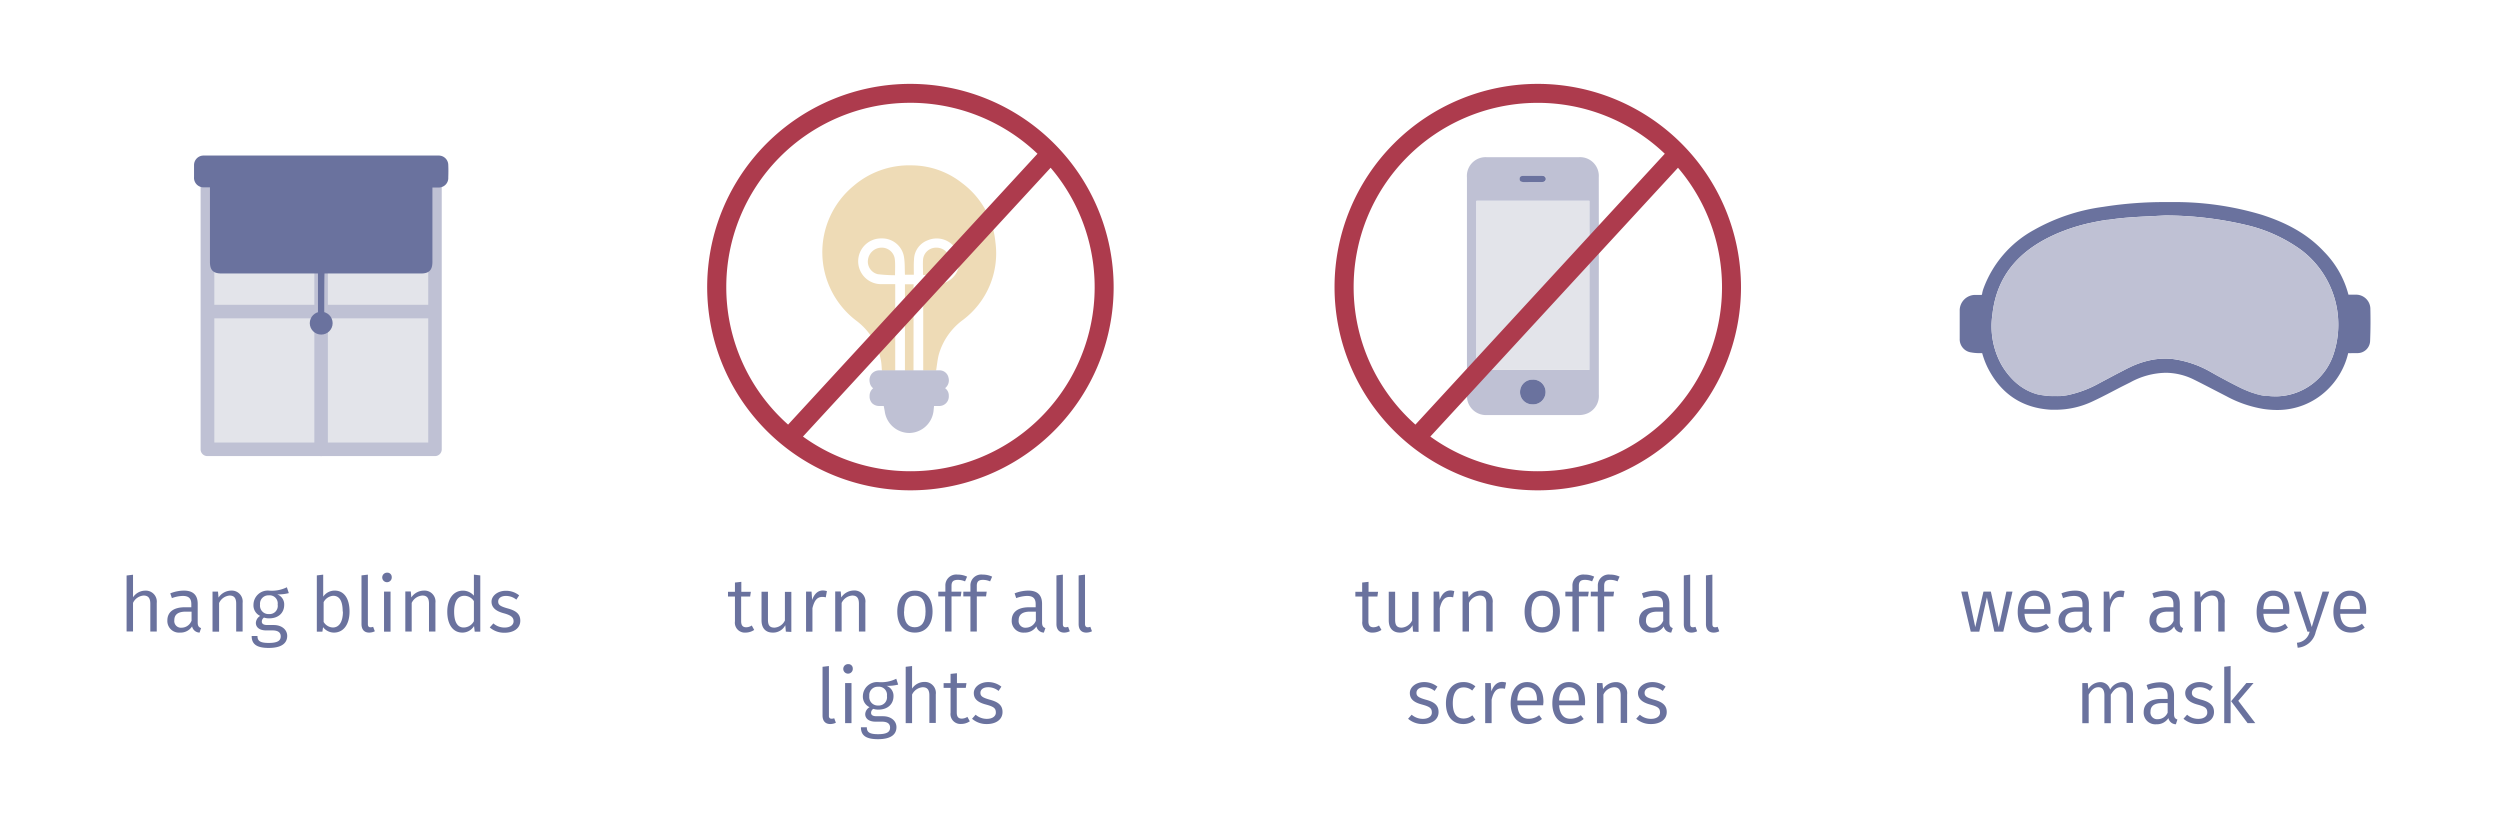 <?xml version="1.0" encoding="UTF-8"?> <svg xmlns="http://www.w3.org/2000/svg" id="bf919a4c-eae8-4447-9309-7f00cb74fe25" data-name="Layer 1" viewBox="0 0 524.9 174.92"><title>things_to_do_for _better_sleep</title><path d="M418.73,132.62l-1.56-7.2-1.6,7.2h-1.79l-2-8.41h1.36l1.59,7.47,1.72-7.47H418l1.66,7.47,1.6-7.47h1.28l-1.93,8.41Z" fill="#6a729e"></path><path d="M430.49,128.88h-5.43c.15,2,1.07,2.83,2.35,2.83a3.58,3.58,0,0,0,2.21-.75l.6.8a4.47,4.47,0,0,1-2.9,1.06c-2.32,0-3.68-1.65-3.68-4.32S425,124,427.09,124s3.43,1.59,3.43,4.13C430.52,128.43,430.5,128.7,430.49,128.88Zm-1.3-1.12c0-1.7-.67-2.67-2.06-2.67-1.17,0-2,.83-2.07,2.8h4.13Z" fill="#6a729e"></path><path d="M439.29,131.87l-.32.95a1.64,1.64,0,0,1-1.57-1.3,2.87,2.87,0,0,1-2.53,1.3,2.44,2.44,0,0,1-2.66-2.55c0-1.79,1.35-2.77,3.65-2.77h1.38v-.65c0-1.25-.59-1.73-1.81-1.73a7.13,7.13,0,0,0-2.27.46l-.34-1a8,8,0,0,1,2.85-.58c2,0,2.91,1,2.91,2.77v3.91C438.58,131.47,438.84,131.71,439.29,131.87Zm-2.05-1.45v-2H436c-1.57,0-2.4.59-2.4,1.79a1.4,1.4,0,0,0,1.53,1.58A2.24,2.24,0,0,0,437.24,130.42Z" fill="#6a729e"></path><path d="M446.07,124.11l-.24,1.31a2.83,2.83,0,0,0-.74-.09c-1.07,0-1.68.75-2.06,2.36v4.93h-1.34v-8.41h1.15L443,126c.44-1.3,1.23-2,2.27-2A3.56,3.56,0,0,1,446.07,124.11Z" fill="#6a729e"></path><path d="M458.37,131.87l-.32.95a1.64,1.64,0,0,1-1.56-1.3,2.88,2.88,0,0,1-2.53,1.3,2.44,2.44,0,0,1-2.66-2.55c0-1.79,1.34-2.77,3.65-2.77h1.38v-.65c0-1.25-.6-1.73-1.81-1.73a7.24,7.24,0,0,0-2.28.46l-.33-1a8,8,0,0,1,2.85-.58c2,0,2.91,1,2.91,2.77v3.91C457.67,131.47,457.93,131.71,458.37,131.87Zm-2-1.45v-2h-1.2c-1.57,0-2.41.59-2.41,1.79a1.4,1.4,0,0,0,1.54,1.58A2.25,2.25,0,0,0,456.33,130.42Z" fill="#6a729e"></path><path d="M467.09,126.59v6h-1.34v-5.84c0-1.29-.53-1.71-1.39-1.71a2.65,2.65,0,0,0-2.24,1.55v6h-1.35v-8.41h1.15l.12,1.26a3.21,3.21,0,0,1,2.64-1.46A2.29,2.29,0,0,1,467.09,126.59Z" fill="#6a729e"></path><path d="M480.65,128.88h-5.43c.14,2,1.07,2.83,2.35,2.83a3.58,3.58,0,0,0,2.21-.75l.59.8a4.42,4.42,0,0,1-2.89,1.06c-2.32,0-3.68-1.65-3.68-4.32s1.31-4.49,3.45-4.49,3.43,1.59,3.43,4.13C480.68,128.43,480.66,128.7,480.65,128.88Zm-1.3-1.12c0-1.7-.67-2.67-2.06-2.67-1.17,0-2,.83-2.07,2.8h4.13Z" fill="#6a729e"></path><path d="M482.42,136l-.16-1.05a2.94,2.94,0,0,0,2.67-2.33h-.46l-2.85-8.41h1.44l2.32,7.44,2.27-7.44h1.4l-2.84,8.46A4.21,4.21,0,0,1,482.42,136Z" fill="#6a729e"></path><path d="M496.77,128.88h-5.42c.14,2,1.07,2.83,2.35,2.83a3.6,3.6,0,0,0,2.21-.75l.59.8a4.42,4.42,0,0,1-2.89,1.06c-2.33,0-3.69-1.65-3.69-4.32s1.32-4.49,3.46-4.49,3.43,1.59,3.43,4.13A7,7,0,0,1,496.77,128.88Zm-1.29-1.12c0-1.7-.67-2.67-2.07-2.67-1.17,0-2,.83-2.06,2.8h4.13Z" fill="#6a729e"></path><path d="M447.84,145.79v6H446.5V146c0-1.29-.55-1.71-1.24-1.71-.94,0-1.48.62-2.08,1.55v6h-1.34V146c0-1.29-.55-1.71-1.23-1.71-.93,0-1.49.62-2.07,1.55v6H437.2v-8.42h1.15l.11,1.26a3,3,0,0,1,2.47-1.46,2.11,2.11,0,0,1,2.11,1.57,3,3,0,0,1,2.54-1.57C447,143.21,447.84,144.21,447.84,145.79Z" fill="#6a729e"></path><path d="M457.17,151.07l-.32,1a1.63,1.63,0,0,1-1.57-1.3,2.87,2.87,0,0,1-2.53,1.3,2.44,2.44,0,0,1-2.66-2.55c0-1.79,1.35-2.77,3.65-2.77h1.38v-.65c0-1.25-.59-1.73-1.81-1.73a7.13,7.13,0,0,0-2.27.46l-.34-1a8,8,0,0,1,2.85-.58c2,0,2.91,1,2.91,2.77v3.91C456.46,150.67,456.72,150.91,457.17,151.07Zm-2.05-1.45v-2h-1.2c-1.57,0-2.4.6-2.4,1.8a1.4,1.4,0,0,0,1.53,1.58A2.24,2.24,0,0,0,455.12,149.62Z" fill="#6a729e"></path><path d="M464.61,144.17l-.6.9a3.43,3.43,0,0,0-2.17-.78c-1,0-1.63.46-1.63,1.18s.48,1,1.87,1.41c1.77.46,2.77,1.14,2.77,2.61,0,1.71-1.56,2.53-3.25,2.53a4.61,4.61,0,0,1-3.16-1.11l.76-.85a3.54,3.54,0,0,0,2.37.87c1.12,0,1.87-.53,1.87-1.31,0-.93-.43-1.25-2.1-1.7s-2.53-1.23-2.53-2.43,1.27-2.28,3-2.28A4.47,4.47,0,0,1,464.61,144.17Z" fill="#6a729e"></path><path d="M467,151.83V140l1.34-.16v12Zm6.52,0h-1.62l-3.46-4.6,3.2-3.82h1.51l-3.2,3.73Z" fill="#6a729e"></path><path d="M497.68,64.73a3,3,0,0,0-3-2.86h-1.6a20.08,20.08,0,0,0-5.1-9c-3.29-3.53-7.5-6-13.25-7.82a63.34,63.34,0,0,0-18.92-2.62h-.85a81.7,81.7,0,0,0-13.37,1A40.33,40.33,0,0,0,427,48.31a23.07,23.07,0,0,0-10.59,12.38,7.05,7.05,0,0,0-.21.78c0,.13-.07.32-.11.45H416l-.45,0-.62,0h-.13a3.26,3.26,0,0,0-3.34,3.35c0,1.77,0,3.68,0,5.85A2.79,2.79,0,0,0,413.89,74a10.59,10.59,0,0,0,1.92.15h.37a17.51,17.51,0,0,0,1.13,3c2.78,5.55,7.27,8.54,13.34,8.88.33,0,.65,0,1,0a18.18,18.18,0,0,0,7.72-1.76c2-.93,4-2,5.92-3l2-1a16,16,0,0,1,7.4-2,13.43,13.43,0,0,1,5.91,1.41c1.36.67,2.73,1.38,4.06,2.07l2.83,1.46a24.69,24.69,0,0,0,7.78,2.66,19.23,19.23,0,0,0,2.79.21A15,15,0,0,0,488.48,82a15.65,15.65,0,0,0,4.51-7.7,1,1,0,0,1,.05-.16h0a5.64,5.64,0,0,0,.85,0c.4,0,.79,0,1.15,0a2.64,2.64,0,0,0,2.59-2.6C497.73,69.06,497.73,66.82,497.68,64.73ZM490,74.21a12.87,12.87,0,0,1-11.81,9l-.59,0a9.36,9.36,0,0,1-1.3-.08l-.47,0-.17,0a13.4,13.4,0,0,1-1.88-.41h0l-.24-.08-.67-.21h0c-.31-.1-.61-.22-.91-.34s-.59-.24-.88-.37-.6-.27-.89-.42h0c-.78-.38-1.56-.79-2.34-1.2l-2.31-1.24L464,78a21.85,21.85,0,0,0-7.88-2.63,15,15,0,0,0-4.89.31,18.71,18.71,0,0,0-3.48,1.16,0,0,0,0,1,0,0l-.93.44c-.43.21-.85.43-1.27.65l-1.28.66-3.59,1.91a23.49,23.49,0,0,1-6.49,2.44,12.46,12.46,0,0,1-1.61.22c-.29,0-.59,0-.88,0H431a.55.55,0,0,1-.18,0h-.07a12.64,12.64,0,0,1-2-.21l-.29-.06-.2,0-.62-.16-.6-.19a11.11,11.11,0,0,1-2.62-1.32l-.23-.15h0l-.63-.49h0c-.21-.17-.41-.35-.62-.54h0a15.64,15.64,0,0,1-2.7-3.43A16.7,16.7,0,0,1,418.33,66c.89-8.1,5.62-13.31,12.78-16.61.62-.29,1.25-.56,1.88-.8l.89-.34a40.22,40.22,0,0,1,4.75-1.39l1-.21c.48-.1,1-.2,1.45-.28l1.22-.2.26,0,1.37-.19h0c.85-.11,1.69-.2,2.54-.27,2.7-.23,5.42-.31,8.13-.47a74.48,74.48,0,0,1,17,2,32,32,0,0,1,11.6,5.28A19.65,19.65,0,0,1,490,74.21Z" fill="#6a729e"></path><path d="M447.71,76.83l-.23.11-.23.11-.47.22-1.27.66c.42-.22.84-.44,1.27-.65l.93-.44a0,0,0,0,0,0,0Zm26.07,5.85-.23-.07.24.08Zm1.88.41a14.65,14.65,0,0,1-1.86-.4,13.4,13.4,0,0,0,1.88.41l.17,0Zm.66.08a9.36,9.36,0,0,0,1.3.08l.59,0A11.87,11.87,0,0,1,476.32,83.17Z" fill="#6a729e"></path><path d="M476.32,83.17a9.36,9.36,0,0,0,1.3.08l.59,0A11.87,11.87,0,0,1,476.32,83.17Zm-2.52-.48a13.4,13.4,0,0,0,1.88.41l.17,0-.19,0A14.65,14.65,0,0,1,473.8,82.69Zm-.25-.08.24.08h0Zm-25.84-5.77h0l-.23.11Zm-15.5,6.33h.33a12.46,12.46,0,0,0,1.61-.22,14.47,14.47,0,0,1-1.61.21Zm-.92,0h0ZM423,80l.62.53c-.21-.17-.42-.35-.62-.54Zm53.36,3.16a9.36,9.36,0,0,0,1.3.08l.59,0A11.87,11.87,0,0,1,476.32,83.17Zm-2.52-.48a13.4,13.4,0,0,0,1.88.41l.17,0-.19,0A14.65,14.65,0,0,1,473.8,82.69Zm-.25-.08.24.08h0Zm-25.84-5.77h0l-.23.11Zm-15.5,6.33h.33a12.46,12.46,0,0,0,1.61-.22,14.47,14.47,0,0,1-1.61.21Zm-.92,0h0ZM423,80l.62.53c-.21-.17-.42-.35-.62-.54Zm53.36,3.16a9.36,9.36,0,0,0,1.3.08l.59,0A11.87,11.87,0,0,1,476.32,83.17Zm-2.52-.48a13.4,13.4,0,0,0,1.88.41l.17,0-.19,0A14.65,14.65,0,0,1,473.8,82.69Zm-.25-.08.24.08h0Zm-25.84-5.77h0l-.23.11Zm-15.5,6.33h.33a12.46,12.46,0,0,0,1.61-.22,14.47,14.47,0,0,1-1.61.21Zm-.92,0h0ZM423,80l.62.53c-.21-.17-.42-.35-.62-.54Z" fill="#6a729e"></path><path d="M490,74.21a12.87,12.87,0,0,1-11.81,9,11.87,11.87,0,0,1-1.89-.06l-.47,0-.19,0a14.65,14.65,0,0,1-1.86-.4h0l-.23-.07-.67-.21h0c-.31-.1-.61-.22-.91-.34s-.59-.24-.88-.37-.6-.27-.89-.42h0c-.78-.39-1.56-.8-2.34-1.2l-2.31-1.24L464,78a21.85,21.85,0,0,0-7.88-2.63,15,15,0,0,0-4.89.31,18.71,18.71,0,0,0-3.48,1.16h0l-.23.11-.23.11-.47.22-1.27.66-1.28.66-3.59,1.91a23.49,23.49,0,0,1-6.49,2.44,14.47,14.47,0,0,1-1.61.21l-.33,0a4.87,4.87,0,0,1-.54,0h-.89l-.37,0q-.35,0-.69-.06a1,1,0,0,1-.24,0L429,83l-.22,0-.29-.06-.2,0-.62-.16-.6-.19a11.11,11.11,0,0,1-2.62-1.32l-.23-.16h0l-.63-.49h0c-.21-.17-.42-.35-.62-.54a15.64,15.64,0,0,1-2.7-3.43A16.7,16.7,0,0,1,418.33,66c.89-8.1,5.62-13.31,12.78-16.61.62-.29,1.25-.56,1.88-.8l.89-.34a40.22,40.22,0,0,1,4.75-1.39l1-.21,1.45-.28,1.22-.2.26,0,1.37-.19h0c.85-.11,1.69-.2,2.54-.27,2.7-.23,5.42-.31,8.13-.47a74.48,74.48,0,0,1,17,2,32,32,0,0,1,11.6,5.28A19.65,19.65,0,0,1,490,74.21Z" fill="#bfc1d4"></path><path d="M424.23,81l.23.16-.23-.15Z" fill="#bfc1d4"></path><path d="M447.71,76.83h0a0,0,0,0,1,0,0l-.93.44c-.43.21-.85.43-1.27.65l1.27-.66.47-.22.23-.11Z" fill="#bfc1d4"></path><path d="M475.85,83.12l-.17,0h0Z" fill="#bfc1d4"></path><path d="M288.25,132.82a2.08,2.08,0,0,1-2.22-2.36v-5.21h-1.46v-1H286v-1.94l1.34-.15v2.09h2l-.14,1h-1.89v5.15c0,.88.3,1.3,1.06,1.3a2.06,2.06,0,0,0,1.16-.37l.52.93A3.31,3.31,0,0,1,288.25,132.82Z" fill="#6a729e"></path><path d="M296.68,132.62l-.11-1.35a2.86,2.86,0,0,1-2.64,1.55c-1.49,0-2.35-.93-2.35-2.58v-6h1.34v5.89c0,1.2.42,1.65,1.38,1.65a2.61,2.61,0,0,0,2.19-1.51v-6h1.35v8.41Z" fill="#6a729e"></path><path d="M305.34,124.11l-.24,1.31a2.83,2.83,0,0,0-.74-.09c-1.07,0-1.68.75-2.06,2.36v4.93H301v-8.41h1.16l.12,1.76c.45-1.3,1.24-2,2.28-2A3.63,3.63,0,0,1,305.34,124.11Z" fill="#6a729e"></path><path d="M313.4,126.59v6h-1.34v-5.84c0-1.29-.53-1.71-1.39-1.71a2.63,2.63,0,0,0-2.24,1.55v6h-1.35v-8.41h1.15l.12,1.26A3.21,3.21,0,0,1,311,124,2.29,2.29,0,0,1,313.4,126.59Z" fill="#6a729e"></path><path d="M327.52,128.4c0,2.64-1.37,4.42-3.72,4.42s-3.7-1.71-3.7-4.39,1.36-4.42,3.72-4.42S327.52,125.71,327.52,128.4Zm-6,0c0,2.23.81,3.3,2.26,3.3s2.28-1.07,2.28-3.33-.81-3.3-2.26-3.3S321.54,126.18,321.54,128.43Z" fill="#6a729e"></path><path d="M331.5,123v1.22h2.08l-.15,1H331.5v7.37h-1.35v-7.37h-1.49v-1h1.49V123a2.28,2.28,0,0,1,2.56-2.36,4.65,4.65,0,0,1,2,.43l-.43,1a3.61,3.61,0,0,0-1.49-.32C331.85,121.74,331.5,122.14,331.5,123Z" fill="#6a729e"></path><path d="M336.81,123v1.22h2.08l-.14,1h-1.94v7.37h-1.35v-7.37H334v-1h1.48V123a2.29,2.29,0,0,1,2.57-2.36,4.72,4.72,0,0,1,2,.43l-.44,1a3.6,3.6,0,0,0-1.48-.32C337.16,121.74,336.81,122.14,336.81,123Z" fill="#6a729e"></path><path d="M351.21,131.87l-.32.95a1.65,1.65,0,0,1-1.57-1.3,2.87,2.87,0,0,1-2.53,1.3,2.43,2.43,0,0,1-2.65-2.55c0-1.79,1.34-2.77,3.65-2.77h1.37v-.65c0-1.25-.59-1.73-1.81-1.73a7.13,7.13,0,0,0-2.27.46l-.34-1a8,8,0,0,1,2.85-.58c2,0,2.92,1,2.92,2.77v3.91C350.51,131.47,350.76,131.71,351.21,131.87Zm-2-1.45v-2H348c-1.57,0-2.4.59-2.4,1.79a1.4,1.4,0,0,0,1.54,1.58A2.23,2.23,0,0,0,349.16,130.42Z" fill="#6a729e"></path><path d="M355.43,131.7a1.35,1.35,0,0,0,.55-.1l.35.94a2.7,2.7,0,0,1-1.19.28c-1,0-1.61-.61-1.61-1.81v-10.2l1.34-.16V131C354.87,131.46,355,131.7,355.43,131.7Z" fill="#6a729e"></path><path d="M360.09,131.7a1.3,1.3,0,0,0,.54-.1l.35.94a2.63,2.63,0,0,1-1.18.28c-1,0-1.62-.61-1.62-1.81v-10.2l1.35-.16V131C359.53,131.46,359.67,131.7,360.09,131.7Z" fill="#6a729e"></path><path d="M301.8,144.17l-.59.9a3.47,3.47,0,0,0-2.18-.78c-1,0-1.63.46-1.63,1.18s.48,1,1.87,1.41c1.78.46,2.77,1.14,2.77,2.61,0,1.71-1.55,2.53-3.25,2.53a4.6,4.6,0,0,1-3.15-1.11l.75-.85a3.58,3.58,0,0,0,2.37.87c1.12,0,1.87-.53,1.87-1.31,0-.93-.43-1.25-2.09-1.7-1.81-.48-2.53-1.23-2.53-2.43s1.26-2.28,3-2.28A4.44,4.44,0,0,1,301.8,144.17Z" fill="#6a729e"></path><path d="M309.77,144.11l-.67.88a2.66,2.66,0,0,0-1.81-.66c-1.38,0-2.26,1.08-2.26,3.33s.88,3.2,2.26,3.2a2.82,2.82,0,0,0,1.84-.68l.64.91a3.82,3.82,0,0,1-2.53.93c-2.24,0-3.65-1.62-3.65-4.34s1.39-4.47,3.65-4.47A3.7,3.7,0,0,1,309.77,144.11Z" fill="#6a729e"></path><path d="M316.22,143.31l-.24,1.31a2.83,2.83,0,0,0-.74-.09c-1.07,0-1.68.75-2.06,2.37v4.93h-1.35v-8.42H313l.13,1.76c.45-1.3,1.24-2,2.28-2A3.63,3.63,0,0,1,316.22,143.31Z" fill="#6a729e"></path><path d="M324,148.08H318.6c.14,2,1.07,2.83,2.35,2.83a3.58,3.58,0,0,0,2.21-.75l.59.8a4.42,4.42,0,0,1-2.89,1.06c-2.32,0-3.68-1.65-3.68-4.33s1.31-4.48,3.45-4.48,3.43,1.59,3.43,4.13C324.06,147.63,324,147.9,324,148.08Zm-1.3-1.12c0-1.7-.67-2.67-2.07-2.67-1.16,0-2,.83-2.06,2.8h4.13Z" fill="#6a729e"></path><path d="M332.78,148.08h-5.43c.15,2,1.07,2.83,2.36,2.83a3.57,3.57,0,0,0,2.2-.75l.6.8a4.47,4.47,0,0,1-2.9,1.06c-2.32,0-3.68-1.65-3.68-4.33s1.31-4.48,3.46-4.48,3.42,1.59,3.42,4.13C332.81,147.63,332.79,147.9,332.78,148.08Zm-1.3-1.12c0-1.7-.67-2.67-2.06-2.67-1.17,0-2,.83-2.07,2.8h4.13Z" fill="#6a729e"></path><path d="M341.63,145.79v6h-1.35V146c0-1.29-.53-1.71-1.39-1.71a2.65,2.65,0,0,0-2.24,1.55v6H335.3v-8.42h1.16l.11,1.26a3.21,3.21,0,0,1,2.64-1.46A2.3,2.3,0,0,1,341.63,145.79Z" fill="#6a729e"></path><path d="M349.71,144.17l-.6.9a3.43,3.43,0,0,0-2.17-.78c-1,0-1.64.46-1.64,1.18s.48,1,1.88,1.41c1.77.46,2.77,1.14,2.77,2.61,0,1.71-1.56,2.53-3.25,2.53a4.61,4.61,0,0,1-3.16-1.11l.76-.85a3.54,3.54,0,0,0,2.36.87c1.13,0,1.88-.53,1.88-1.31,0-.93-.43-1.25-2.1-1.7s-2.53-1.23-2.53-2.43,1.27-2.28,3-2.28A4.47,4.47,0,0,1,349.71,144.17Z" fill="#6a729e"></path><path d="M335.69,60.09q0,11.37,0,22.74a4,4,0,0,1-2.24,3.9,4.63,4.63,0,0,1-1.91.42q-9.71,0-19.41,0A4,4,0,0,1,308,83q0-22.87,0-45.76A3.93,3.93,0,0,1,312.08,33q9.74,0,19.47,0a3.94,3.94,0,0,1,4.13,4.22Q335.7,48.67,335.69,60.09Zm-2,17.58V42.16H310V77.67ZM319.15,82.3a2.56,2.56,0,0,0,2.57,2.6,2.6,2.6,0,1,0,.06-5.19A2.59,2.59,0,0,0,319.15,82.3Zm2.67-44.08h2c.43,0,.79-.15.79-.65s-.35-.66-.79-.66h-3.95c-.41,0-.73.17-.75.63s.29.68.75.68Z" fill="#bfc1d4"></path><path d="M333.68,77.67H310V42.16h23.71Z" fill="#e3e4ea"></path><path d="M319.15,82.3a2.59,2.59,0,0,1,2.63-2.59,2.6,2.6,0,1,1-.06,5.19A2.56,2.56,0,0,1,319.15,82.3Z" fill="#6a729e"></path><path d="M321.82,38.22h-2c-.46,0-.77-.18-.75-.68s.34-.63.75-.63h3.95c.44,0,.79.18.79.66s-.36.65-.79.65Z" fill="#6a729e"></path><path d="M322.87,17.61a42.67,42.67,0,1,0,42.67,42.67A42.71,42.71,0,0,0,322.87,17.61ZM284.21,60.28a38.65,38.65,0,0,1,65.33-28L297.18,89.15A38.58,38.58,0,0,1,284.21,60.28Zm38.66,38.66a38.43,38.43,0,0,1-22.56-7.28l52-56.44a38.64,38.64,0,0,1-29.43,63.72Z" fill="#ad3b4d"></path><path d="M156.53,132.82a2.08,2.08,0,0,1-2.22-2.36v-5.21h-1.46v-1h1.46v-1.94l1.34-.15v2.09h2l-.15,1h-1.89v5.15c0,.88.31,1.3,1.06,1.3a2.11,2.11,0,0,0,1.17-.37l.51.93A3.27,3.27,0,0,1,156.53,132.82Z" fill="#6a729e"></path><path d="M165,132.62l-.12-1.35a2.86,2.86,0,0,1-2.64,1.55c-1.48,0-2.35-.93-2.35-2.58v-6h1.35v5.89c0,1.2.41,1.65,1.37,1.65a2.6,2.6,0,0,0,2.19-1.51v-6h1.35v8.41Z" fill="#6a729e"></path><path d="M173.62,124.11l-.24,1.31a2.75,2.75,0,0,0-.73-.09c-1.08,0-1.68.75-2.07,2.36v4.93h-1.34v-8.41h1.15l.13,1.76c.45-1.3,1.23-2,2.27-2A3.56,3.56,0,0,1,173.62,124.11Z" fill="#6a729e"></path><path d="M181.69,126.59v6h-1.35v-5.84c0-1.29-.53-1.71-1.39-1.71a2.66,2.66,0,0,0-2.24,1.55v6h-1.35v-8.41h1.16l.11,1.26a3.21,3.21,0,0,1,2.64-1.46A2.3,2.3,0,0,1,181.69,126.59Z" fill="#6a729e"></path><path d="M195.8,128.4c0,2.64-1.36,4.42-3.71,4.42s-3.7-1.71-3.7-4.39,1.36-4.42,3.71-4.42S195.8,125.71,195.8,128.4Zm-6,0c0,2.23.8,3.3,2.26,3.3s2.27-1.07,2.27-3.33-.8-3.3-2.26-3.3S189.83,126.18,189.83,128.43Z" fill="#6a729e"></path><path d="M199.78,123v1.22h2.08l-.14,1h-1.94v7.37h-1.34v-7.37H197v-1h1.49V123a2.28,2.28,0,0,1,2.56-2.36,4.72,4.72,0,0,1,2,.43l-.43,1a3.64,3.64,0,0,0-1.49-.32C200.13,121.74,199.78,122.14,199.78,123Z" fill="#6a729e"></path><path d="M205.09,123v1.22h2.08l-.14,1h-1.94v7.37h-1.34v-7.37h-1.49v-1h1.49V123a2.28,2.28,0,0,1,2.56-2.36,4.72,4.72,0,0,1,2,.43l-.43,1a3.64,3.64,0,0,0-1.49-.32C205.44,121.74,205.09,122.14,205.09,123Z" fill="#6a729e"></path><path d="M219.49,131.87l-.32.95a1.64,1.64,0,0,1-1.56-1.3,2.88,2.88,0,0,1-2.53,1.3,2.44,2.44,0,0,1-2.66-2.55c0-1.79,1.34-2.77,3.65-2.77h1.38v-.65c0-1.25-.6-1.73-1.81-1.73a7.24,7.24,0,0,0-2.28.46l-.33-1a8,8,0,0,1,2.85-.58c2,0,2.91,1,2.91,2.77v3.91C218.79,131.47,219.05,131.71,219.49,131.87Zm-2-1.45v-2h-1.21c-1.56,0-2.4.59-2.4,1.79a1.4,1.4,0,0,0,1.54,1.58A2.26,2.26,0,0,0,217.45,130.42Z" fill="#6a729e"></path><path d="M223.72,131.7a1.33,1.33,0,0,0,.54-.1l.35.94a2.69,2.69,0,0,1-1.18.28c-1,0-1.62-.61-1.62-1.81v-10.2l1.35-.16V131C223.16,131.46,223.3,131.7,223.72,131.7Z" fill="#6a729e"></path><path d="M228.37,131.7a1.35,1.35,0,0,0,.55-.1l.35.94a2.7,2.7,0,0,1-1.19.28c-1,0-1.61-.61-1.61-1.81v-10.2l1.34-.16V131C227.81,131.46,228,131.7,228.37,131.7Z" fill="#6a729e"></path><path d="M174.61,150.9a1.53,1.53,0,0,0,.54-.1l.35.95a2.83,2.83,0,0,1-1.18.27c-1,0-1.62-.61-1.62-1.81V140l1.34-.16v10.34C174,150.66,174.19,150.9,174.61,150.9Z" fill="#6a729e"></path><path d="M179.05,140.36a1,1,0,1,1-1-.92A.91.91,0,0,1,179.05,140.36Zm-1.61,11.47v-8.42h1.34v8.42Z" fill="#6a729e"></path><path d="M186.13,144a2.21,2.21,0,0,1,1.47,2.16c0,1.65-1.19,2.83-3.17,2.83a3.34,3.34,0,0,1-1.07-.16,1,1,0,0,0-.47.83c0,.4.26.72,1.15.72h1.35c1.71,0,2.83,1,2.83,2.29,0,1.62-1.29,2.53-3.87,2.53s-3.59-.81-3.59-2.51H182c0,1,.48,1.46,2.37,1.46s2.51-.5,2.51-1.38-.65-1.25-1.74-1.25h-1.33c-1.47,0-2.15-.74-2.15-1.57a1.77,1.77,0,0,1,.92-1.47,2.43,2.43,0,0,1-1.41-2.35,3,3,0,0,1,3.2-2.92,7.12,7.12,0,0,0,3.81-.7l.4,1.23A9,9,0,0,1,186.13,144Zm-3.61,2.13a1.78,1.78,0,0,0,1.86,2,1.73,1.73,0,0,0,1.84-2,1.7,1.7,0,0,0-1.87-1.94A1.75,1.75,0,0,0,182.52,146.13Z" fill="#6a729e"></path><path d="M196.48,145.79v6h-1.35V146c0-1.29-.54-1.71-1.4-1.71a2.69,2.69,0,0,0-2.23,1.54v6h-1.34V140l1.34-.16v4.74a3.1,3.1,0,0,1,2.56-1.4A2.31,2.31,0,0,1,196.48,145.79Z" fill="#6a729e"></path><path d="M201.8,152a2.08,2.08,0,0,1-2.22-2.36v-5.21h-1.46v-1h1.46v-1.94l1.34-.14v2.08h2l-.15,1h-1.89v5.15c0,.88.31,1.3,1.06,1.3a2.2,2.2,0,0,0,1.17-.37l.51.93A3.19,3.19,0,0,1,201.8,152Z" fill="#6a729e"></path><path d="M210.25,144.17l-.59.9a3.43,3.43,0,0,0-2.18-.78c-1,0-1.63.46-1.63,1.18s.48,1,1.87,1.41c1.78.46,2.77,1.14,2.77,2.61,0,1.71-1.55,2.53-3.25,2.53a4.6,4.6,0,0,1-3.15-1.11l.75-.85a3.58,3.58,0,0,0,2.37.87c1.12,0,1.88-.53,1.88-1.31,0-.93-.44-1.25-2.1-1.7-1.81-.48-2.53-1.23-2.53-2.43s1.26-2.28,3-2.28A4.44,4.44,0,0,1,210.25,144.17Z" fill="#6a729e"></path><path d="M191.87,57.69H190c-.05-1.19,0-2.38-.17-3.55a4.64,4.64,0,0,0-4.73-4.08,4.8,4.8,0,1,0,.17,9.59c.89,0,1.77,0,2.69,0v18.2h-2.79c-.06-.68-.07-1.37-.18-2a13.35,13.35,0,0,0-5.18-8.5A18.06,18.06,0,0,1,179.25,39a17.93,17.93,0,0,1,12.24-4.28A17.19,17.19,0,0,1,202,38.44a17.55,17.55,0,0,1,7,12.43,17.48,17.48,0,0,1-6.74,16.24,13.68,13.68,0,0,0-5.16,7.36c-.27,1.07-.37,2.19-.56,3.35h-2.7V59.65h2.64a4.71,4.71,0,0,0,4.81-3.58,4.78,4.78,0,0,0-6.45-5.64,4.4,4.4,0,0,0-2.93,4C191.82,55.53,191.87,56.6,191.87,57.69Z" fill="#eedbb6"></path><path d="M191.8,77.86H190V59.69h1.82Z" fill="#eedbb6"></path><path d="M187.92,57.79a32.85,32.85,0,0,1-3.61-.22,2.71,2.71,0,0,1-2.06-3.09A2.89,2.89,0,0,1,185,52a2.76,2.76,0,0,1,2.87,2.37C188,55.43,187.92,56.54,187.92,57.79Z" fill="#eedbb6"></path><path d="M193.81,57.73c0-1.18-.08-2.26,0-3.31A2.75,2.75,0,0,1,196.64,52a2.88,2.88,0,0,1,2.84,2.55,2.79,2.79,0,0,1-2.17,3.11,4.43,4.43,0,0,1-.73.11C195.67,57.74,194.75,57.73,193.81,57.73Z" fill="#eedbb6"></path><path d="M199.21,83.11a2,2,0,0,1-2.1,2.13h-1L196,86.33a5.22,5.22,0,0,1-5,4.58h-.08a5.23,5.23,0,0,1-5.16-4.56l-.21-1.11h-.88a2.11,2.11,0,0,1-1.56-.58,2.09,2.09,0,0,1-.53-1.53,2,2,0,0,1,.75-1.61,1.91,1.91,0,0,1-.72-1.23,2.16,2.16,0,0,1,.4-1.8,2.13,2.13,0,0,1,1.65-.73h12.49a1.91,1.91,0,0,1,2,1.54,2.09,2.09,0,0,1-.72,2.2A1.89,1.89,0,0,1,199.21,83.11Z" fill="#bfc1d4"></path><path d="M191.16,17.61a42.67,42.67,0,1,0,42.66,42.67A42.72,42.72,0,0,0,191.16,17.61ZM152.49,60.28a38.65,38.65,0,0,1,65.34-28L165.47,89.15A38.55,38.55,0,0,1,152.49,60.28Zm38.67,38.66a38.46,38.46,0,0,1-22.57-7.28l52-56.44a38.64,38.64,0,0,1-29.42,63.72Z" fill="#ad3b4d"></path><path d="M32.91,126.59v6H31.56v-5.84c0-1.29-.54-1.71-1.41-1.71a2.68,2.68,0,0,0-2.22,1.54v6H26.58V120.83l1.35-.16v4.74a3.1,3.1,0,0,1,2.56-1.4A2.31,2.31,0,0,1,32.91,126.59Z" fill="#6a729e"></path><path d="M42.22,131.87l-.32.95a1.64,1.64,0,0,1-1.57-1.3,2.87,2.87,0,0,1-2.53,1.3,2.44,2.44,0,0,1-2.66-2.55c0-1.79,1.35-2.77,3.65-2.77h1.38v-.65c0-1.25-.59-1.73-1.81-1.73a7.13,7.13,0,0,0-2.27.46l-.34-1A8,8,0,0,1,38.6,124c2,0,2.91,1,2.91,2.77v3.91C41.51,131.47,41.77,131.71,42.22,131.87Zm-2-1.45v-2H39c-1.57,0-2.4.59-2.4,1.79a1.4,1.4,0,0,0,1.54,1.58A2.23,2.23,0,0,0,40.17,130.42Z" fill="#6a729e"></path><path d="M50.94,126.59v6H49.59v-5.84c0-1.29-.52-1.71-1.39-1.71A2.66,2.66,0,0,0,46,126.62v6H44.62v-8.41h1.15l.11,1.26A3.24,3.24,0,0,1,48.52,124,2.3,2.3,0,0,1,50.94,126.59Z" fill="#6a729e"></path><path d="M58.2,124.8A2.21,2.21,0,0,1,59.67,127c0,1.65-1.18,2.83-3.16,2.83a3.44,3.44,0,0,1-1.08-.16,1,1,0,0,0-.46.83c0,.4.26.73,1.15.73h1.35c1.71,0,2.83,1,2.83,2.28,0,1.62-1.3,2.53-3.87,2.53s-3.59-.81-3.59-2.51h1.22c0,1,.48,1.46,2.37,1.46s2.51-.5,2.51-1.38-.66-1.25-1.75-1.25H55.87c-1.48,0-2.15-.73-2.15-1.57a1.78,1.78,0,0,1,.91-1.47,2.43,2.43,0,0,1-1.41-2.35A3,3,0,0,1,56.43,124a7.08,7.08,0,0,0,3.8-.7l.41,1.23A9.07,9.07,0,0,1,58.2,124.8Zm-3.6,2.13a1.77,1.77,0,0,0,1.86,2,1.72,1.72,0,0,0,1.84-2A1.7,1.7,0,0,0,56.43,125,1.75,1.75,0,0,0,54.6,126.93Z" fill="#6a729e"></path><path d="M73.39,128.4c0,2.66-1.24,4.42-3.28,4.42a2.9,2.9,0,0,1-2.28-1.14l-.14.94H66.52V120.81l1.34-.16v4.63A2.9,2.9,0,0,1,70.28,124C72.19,124,73.39,125.6,73.39,128.4Zm-1.44,0c0-2.42-.8-3.31-2-3.31a2.47,2.47,0,0,0-2,1.34v4.15a2.36,2.36,0,0,0,1.94,1.17C71.08,131.75,72,130.74,72,128.4Z" fill="#6a729e"></path><path d="M77.8,131.7a1.3,1.3,0,0,0,.54-.1l.36.94a2.7,2.7,0,0,1-1.19.28c-1,0-1.61-.61-1.61-1.81v-10.2l1.34-.16V131C77.24,131.46,77.38,131.7,77.8,131.7Z" fill="#6a729e"></path><path d="M82.25,121.16a1,1,0,1,1-1-.92A.91.91,0,0,1,82.25,121.16Zm-1.62,11.46v-8.41H82v8.41Z" fill="#6a729e"></path><path d="M91.42,126.59v6H90.07v-5.84c0-1.29-.52-1.71-1.39-1.71a2.66,2.66,0,0,0-2.24,1.55v6H85.1v-8.41h1.15l.11,1.26A3.21,3.21,0,0,1,89,124,2.3,2.3,0,0,1,91.42,126.59Z" fill="#6a729e"></path><path d="M100.84,132.62H99.67l-.14-1.18a2.85,2.85,0,0,1-2.45,1.38c-2,0-3.17-1.73-3.17-4.37s1.23-4.44,3.3-4.44a3.06,3.06,0,0,1,2.29,1.06v-4.42l1.34.16Zm-1.34-2.2v-4.2a2.39,2.39,0,0,0-2-1.13c-1.32,0-2.15,1.1-2.15,3.34s.74,3.32,2,3.32A2.43,2.43,0,0,0,99.5,130.42Z" fill="#6a729e"></path><path d="M109,125l-.59.9a3.47,3.47,0,0,0-2.18-.78c-1,0-1.63.46-1.63,1.18s.48,1,1.87,1.41c1.78.46,2.77,1.14,2.77,2.61,0,1.71-1.55,2.53-3.25,2.53a4.61,4.61,0,0,1-3.16-1.11l.76-.85a3.54,3.54,0,0,0,2.37.87c1.12,0,1.87-.53,1.87-1.31s-.43-1.25-2.1-1.7-2.53-1.23-2.53-2.43,1.27-2.28,3-2.28A4.41,4.41,0,0,1,109,125Z" fill="#6a729e"></path><rect x="43.54" y="34.4" width="47.79" height="59.94" fill="#e3e4ea"></rect><path d="M91.33,95.76H43.54a1.41,1.41,0,0,1-1.42-1.42V34.4A1.42,1.42,0,0,1,43.54,33H91.33a1.43,1.43,0,0,1,1.42,1.42V94.34A1.42,1.42,0,0,1,91.33,95.76ZM45,92.92H89.91V35.82H45Z" fill="#bfc1d4"></path><path d="M67.43,95.76A1.42,1.42,0,0,1,66,94.34V34.48a1.42,1.42,0,1,1,2.84,0V94.34A1.41,1.41,0,0,1,67.43,95.76Z" fill="#bfc1d4"></path><path d="M42.49,65.45A1.3,1.3,0,0,1,43.61,64H91a1.46,1.46,0,0,1,0,2.84H43.61A1.29,1.29,0,0,1,42.49,65.45Z" fill="#bfc1d4"></path><path d="M94.12,34.66a2,2,0,0,0-2-2H42.68a2,2,0,0,0-1.94,2q0,1.26,0,2.52a2,2,0,0,0,2.14,2.15c.38,0,.76,0,1.2,0V55c0,1.74.69,2.42,2.44,2.42,6.48,0,19.95,0,20.24,0,0,3.32,0,6.53,0,9.74a.37.37,0,0,1-.12.32h1.62a.72.72,0,0,1-.18-.57c0-3,0-9.24.06-9.49.29,0,13.77,0,20.26,0,1.68,0,2.38-.7,2.39-2.41V39.37c.46,0,.85,0,1.23,0a2,2,0,0,0,2.1-2.13C94.15,36.38,94.16,35.52,94.12,34.66Z" fill="#6a729e"></path><circle cx="67.44" cy="67.85" r="2.4" fill="#6a729e"></circle></svg> 